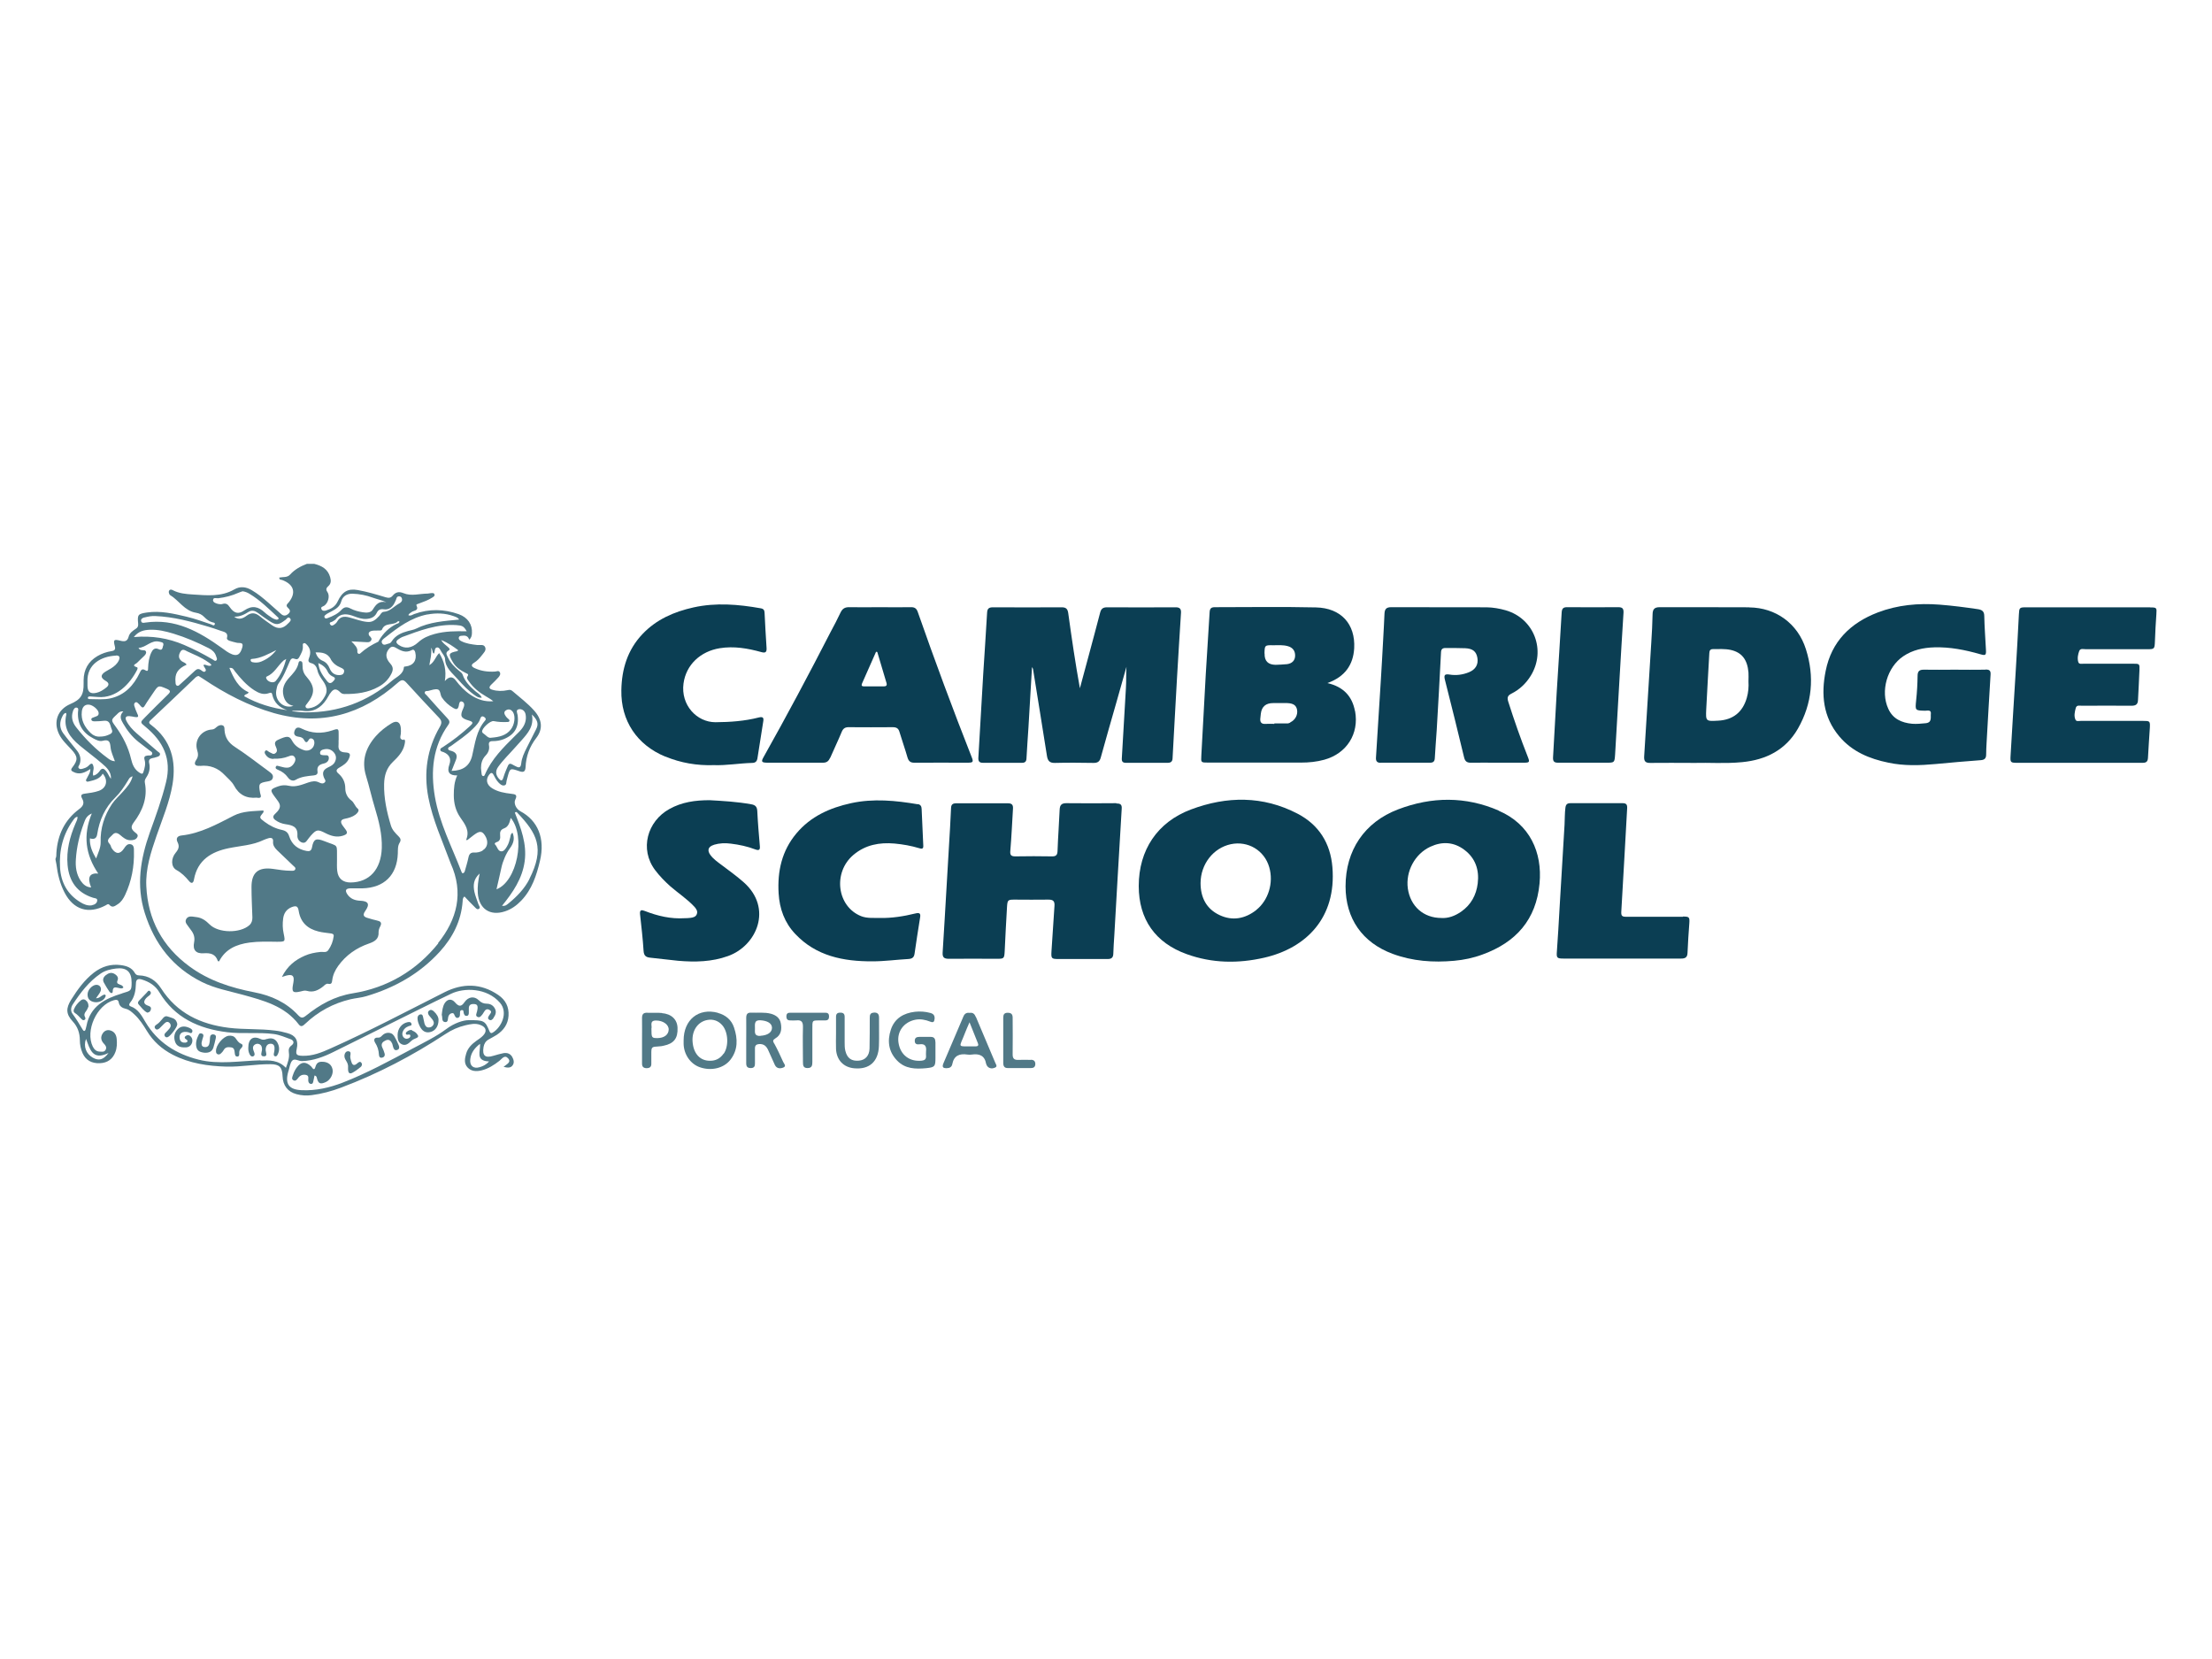 <svg xmlns="http://www.w3.org/2000/svg" id="Camada_1" data-name="Camada 1" viewBox="0 0 200 150"><defs><style>      .cls-1 {        fill: #0b3e53;      }      .cls-2 {        fill: #517987;      }    </style></defs><g><path class="cls-1" d="m106.02,68.54c.06-1.16.13-2.32.19-3.48.07-1.25.14-2.51.21-3.76.12-1.96.23-3.92.36-5.87.03-.39-.12-.53-.51-.52-2.06.01-4.12.01-6.18,0-.36,0-.53.13-.62.48-.33,1.29-.69,2.58-1.03,3.87-.27.99-.53,1.98-.8,2.97-.41-2.26-.74-4.51-1.05-6.76-.05-.37-.16-.56-.58-.56-2.08.01-4.15.01-6.23,0-.35,0-.51.1-.53.48-.1,1.85-.24,3.7-.35,5.54-.15,2.52-.29,5.04-.44,7.57-.02.32.08.47.41.47,1.18,0,2.36,0,3.54,0,.27,0,.39-.12.4-.4.05-.94.12-1.88.18-2.82.11-1.78.21-3.57.32-5.44.06.12.08.14.09.17.42,2.62.85,5.24,1.26,7.86.07.44.23.65.72.64,1.16-.03,2.33-.02,3.49,0,.38,0,.56-.12.66-.5.45-1.65.93-3.29,1.4-4.94.31-1.08.61-2.17.92-3.25-.04.65-.01,1.3-.05,1.94-.12,2.11-.24,4.23-.37,6.34-.02.3.1.4.37.4,1.26,0,2.52,0,3.78,0,.29,0,.43-.12.44-.42Z"></path><path class="cls-1" d="m100.94,72.62c-1.51.01-3.02.02-4.53,0-.43,0-.58.17-.6.58-.05,1.24-.15,2.48-.19,3.71-.01.37-.11.53-.51.52-1.1-.02-2.2-.02-3.3,0-.4,0-.5-.12-.46-.52.11-1.27.16-2.54.24-3.8.02-.35-.11-.48-.46-.48-1.56,0-3.11,0-4.67,0-.31,0-.46.1-.47.43-.05,1.16-.12,2.32-.19,3.48-.07,1.19-.14,2.38-.21,3.57-.12,2-.23,4.01-.36,6.01-.03.45.14.57.56.57,1.45-.02,2.89,0,4.34,0,.66,0,.67-.03.71-.69.06-1.33.13-2.66.21-4,.04-.63.08-.66.69-.66,1.01,0,2.01.02,3.02,0,.45-.01.62.12.58.59-.1,1.36-.17,2.72-.27,4.09-.04.63,0,.69.61.69.71,0,1.42,0,2.12,0h0c.79,0,1.57,0,2.36,0,.32,0,.49-.12.5-.47.01-.55.06-1.1.09-1.64.1-1.74.2-3.48.3-5.22.12-2.08.24-4.17.37-6.25.03-.39-.12-.49-.48-.48Z"></path><path class="cls-1" d="m135.51,73.29c-3-1.3-6.06-1.27-9.1-.11-3.05,1.16-4.75,3.71-4.75,6.96,0,2.91,1.51,5.08,4.25,6.1,1.81.67,3.67.8,5.57.63.88-.08,1.74-.26,2.57-.57,3.02-1.1,4.85-3.15,5.15-6.43.26-2.79-.87-5.36-3.7-6.57Zm-1.9,6.58c-.13,1.06-.61,1.94-1.5,2.56-.56.39-1.17.61-1.78.57-1.63,0-2.81-1.06-3.04-2.67-.21-1.53.63-3.12,2.03-3.77,1.07-.5,2.12-.44,3.07.27,1.01.75,1.37,1.82,1.22,3.04Z"></path><path class="cls-1" d="m117.32,73.57c-3.13-1.63-6.39-1.6-9.64-.38-3.04,1.14-4.72,3.67-4.72,6.92,0,3.01,1.5,5.14,4.34,6.16,2.3.83,4.65.86,7.01.32,3.78-.87,6.54-3.6,6.16-8.19-.18-2.17-1.23-3.83-3.15-4.83Zm-3.73,8.71c-1.01.79-2.15,1.01-3.32.46-1.2-.56-1.72-1.6-1.72-2.9.01-1.71,1.15-3.17,2.73-3.51,1.55-.33,3.04.55,3.48,2.08.41,1.41-.08,3-1.18,3.87Z"></path><path class="cls-1" d="m122.51,64.29c-.25-1.33-1.03-2.19-2.49-2.53,1.59-.57,2.33-1.65,2.42-3.14.12-2.2-1.19-3.65-3.46-3.7-3.05-.07-6.1-.02-9.15-.02-.32,0-.44.12-.46.44-.11,1.88-.24,3.76-.35,5.63-.14,2.44-.27,4.89-.4,7.33-.04.65-.04.65.62.65,2.8,0,5.6,0,8.4,0,.71,0,1.41-.07,2.1-.26,2.02-.56,3.16-2.34,2.78-4.4Zm-8.18-5.21c.02-.75.02-.75.79-.74.44,0,.88-.04,1.31.08.44.12.67.41.67.85,0,.45-.28.72-.73.78-.34.04-.69.04-1.03.06q-1.03-.01-1-1.02Zm2.34,6.25c-.09.04-.18.08-.27.08-.39,0-.78,0-1.18,0,0,.01,0,.02,0,.04-.25,0-.51-.02-.75,0-.44.04-.57-.16-.51-.56.02-.12.03-.25.04-.37q.12-.95,1.11-.95c.42,0,.85,0,1.27,0,.57.02.83.21.9.63.07.45-.19.92-.62,1.11Z"></path><path class="cls-1" d="m158.17,54.91c-2.7-.02-5.41,0-8.11-.01-.49,0-.63.2-.64.64-.02.86-.06,1.72-.12,2.59-.21,3.41-.42,6.83-.64,10.24-.03.44.09.62.56.61,1.24-.02,2.48,0,4,0,1.25-.04,2.77.08,4.3-.07,2.16-.21,3.93-1.1,5.04-3.03,1.3-2.28,1.51-4.71.72-7.19-.74-2.33-2.74-3.75-5.11-3.77Zm-.23,8.18c-.37,1.3-1.25,2-2.59,2.07-1.11.06-1.13.06-1.08-1.02.08-1.69.19-3.38.28-5.08.01-.22.07-.37.32-.37.53,0,1.07-.04,1.6.07,1.01.22,1.52.87,1.62,2.04.02.27,0,.53,0,.8.03.51-.01,1-.15,1.49Z"></path><path class="cls-1" d="m124.83,68.96c1.49,0,2.99,0,4.48,0,.3,0,.41-.14.42-.43.04-.83.12-1.66.17-2.49.14-2.35.27-4.7.39-7.05.01-.28.12-.4.4-.4.6,0,1.2,0,1.79.02.69.03,1,.3,1.1.87.1.6-.16,1.05-.76,1.3-.57.23-1.16.31-1.76.21-.44-.07-.52.05-.42.46.59,2.34,1.18,4.69,1.74,7.04.09.37.28.48.63.47.79-.01,1.57,0,2.36,0,.8,0,1.6,0,2.41,0,.52,0,.55-.05.35-.55-.65-1.64-1.23-3.3-1.76-4.97-.12-.38-.05-.56.3-.73.73-.37,1.31-.92,1.74-1.62,1.4-2.29.29-5.17-2.27-5.91-.56-.16-1.14-.26-1.72-.27-2.88-.01-5.76,0-8.64-.01-.44,0-.58.18-.6.58-.03.78-.08,1.57-.12,2.35-.07,1.22-.13,2.44-.21,3.67-.14,2.33-.29,4.67-.44,7-.02.31.09.47.42.47Z"></path><path class="cls-1" d="m179.49,60.55c-.93.02-1.86,0-2.78,0-.91,0-1.83.02-2.74,0-.42-.01-.59.13-.59.56-.01.74-.05,1.47-.13,2.21-.09.92-.11.92.81.94.21,0,.56-.11.52.27-.04.32.13.8-.47.86-.41.04-.82.08-1.22.05-.95-.09-1.75-.44-2.16-1.36-.73-1.59-.1-3.76,1.35-4.74.85-.58,1.82-.78,2.82-.81,1.41-.04,2.78.23,4.14.62.49.14.55.1.52-.42-.05-1-.13-2.01-.15-3.01,0-.43-.18-.58-.57-.64-1.15-.17-2.3-.32-3.46-.41-1.93-.15-3.81.02-5.61.71-2.47.95-4.17,2.62-4.7,5.28-.43,2.13-.24,4.17,1.23,5.92,1.16,1.38,2.73,2.03,4.45,2.38,1.41.3,2.84.25,4.27.12,1.36-.13,2.72-.25,4.09-.35.34-.03.47-.18.47-.51,0-.36.02-.72.04-1.08.12-2.05.23-4.1.36-6.16.02-.37-.13-.45-.46-.44Z"></path><path class="cls-1" d="m75.06,68.53c.34-.79.72-1.57,1.05-2.37.13-.31.32-.42.65-.41,1.32.01,2.64.01,3.96,0,.34,0,.52.11.61.44.23.77.5,1.52.72,2.29.1.34.27.49.63.48,1.6-.01,3.21,0,4.81,0,.5,0,.54-.07.36-.52-1.71-4.34-3.33-8.71-4.87-13.11-.11-.32-.29-.44-.62-.43-.94.02-1.89,0-2.83,0-.91,0-1.82.02-2.74,0-.41-.01-.63.14-.8.5-.28.6-.59,1.18-.9,1.76-1.95,3.8-3.96,7.57-6.05,11.29-.24.42-.18.5.32.51,1.68,0,3.36,0,5.05,0,.34,0,.51-.14.64-.44Zm2.88-6.73c.42-.96.85-1.91,1.27-2.87.04,0,.07.01.11.02.28.93.55,1.86.83,2.79.07.23-.02.32-.24.32-.6,0-1.19,0-1.79,0-.19,0-.26-.07-.18-.26Z"></path><path class="cls-1" d="m194.43,54.91c-1.87,0-3.74,0-5.62,0-1.87,0-3.74,0-5.62,0-.6,0-.62.04-.65.64-.09,1.79-.19,3.57-.3,5.36-.15,2.46-.31,4.92-.45,7.38-.04.67-.02.68.67.68,3.19,0,6.39,0,9.58,0,.57,0,1.13,0,1.7,0,.31,0,.45-.11.47-.44.04-.91.12-1.82.17-2.72.03-.62,0-.63-.62-.63-1.87,0-3.74,0-5.62,0-.17,0-.4.07-.48-.1-.16-.34-.07-.71.02-1.06.08-.3.35-.21.56-.21,1.49,0,2.99-.02,4.48,0,.4,0,.58-.13.59-.53.04-.89.1-1.79.13-2.68.02-.59.01-.59-.59-.59-1.48,0-2.96,0-4.44,0-.18,0-.43.07-.5-.15-.1-.34-.03-.7.09-1.01.1-.25.39-.15.6-.15,1.84,0,3.68,0,5.52,0,.68,0,.69-.02.72-.72.03-.82.07-1.63.13-2.44.04-.59.04-.62-.56-.62Z"></path><path class="cls-1" d="m82.99,72.72c-2.01-.34-4.02-.54-6.04-.1-1.92.42-3.65,1.19-4.94,2.73-1.32,1.57-1.73,3.42-1.61,5.42.08,1.4.54,2.66,1.5,3.67,1.89,2.01,4.36,2.49,6.98,2.48,1.08,0,2.16-.15,3.24-.21.34-.02.52-.13.57-.48.16-1.09.32-2.17.5-3.26.07-.39-.05-.47-.42-.38-1.06.26-2.13.43-3.22.41-.56-.02-1.13.05-1.68-.16-2.2-.87-2.59-3.96-.7-5.55,1.08-.91,2.35-1.14,3.72-1.02.75.07,1.49.2,2.22.42.19.06.39.1.37-.22-.05-1.11-.1-2.23-.15-3.34-.01-.22-.09-.38-.35-.43Z"></path><path class="cls-1" d="m60.15,68.4c1.4.58,2.86.83,4.39.78,1.15.04,2.3-.17,3.46-.2.31,0,.45-.15.49-.45.17-1.1.35-2.2.52-3.3.06-.34-.03-.45-.4-.36-1.29.33-2.6.42-3.92.43-1.7,0-3.15-1.56-2.89-3.5.23-1.71,1.55-2.91,3.27-3.19,1.29-.21,2.54.01,3.77.35.36.1.49.01.47-.36-.07-1.06-.13-2.13-.18-3.19-.01-.24-.09-.37-.35-.41-2.02-.36-4.05-.53-6.08-.08-1.75.39-3.35,1.08-4.61,2.41-1.35,1.42-1.88,3.17-1.91,5.08-.05,2.76,1.41,4.94,3.97,6Z"></path><path class="cls-1" d="m64.55,76.38c.5-.15,1.02-.17,1.54-.1.75.09,1.49.25,2.2.52.35.13.45.03.41-.33-.09-1.05-.18-2.09-.23-3.14-.02-.39-.18-.55-.55-.61-1.26-.23-2.53-.3-3.76-.37-1.3,0-2.52.17-3.64.8-1.99,1.1-2.72,3.63-1.28,5.53.4.53.86,1,1.35,1.44.72.63,1.53,1.15,2.19,1.86.17.19.33.41.22.68-.1.25-.35.3-.58.33-.17.03-.34.02-.52.03-1.25.08-2.44-.2-3.59-.65-.31-.12-.48-.12-.44.29.12,1.11.25,2.21.32,3.32.03.43.21.57.6.61.84.08,1.68.2,2.53.28,1.53.13,3.04.1,4.51-.43,2.6-.93,4.07-4.33,1.4-6.68-.63-.55-1.3-1.04-1.97-1.54-.36-.27-.74-.53-1.02-.9-.32-.43-.22-.77.3-.93Z"></path><path class="cls-1" d="m152.16,82.89c-1.71,0-3.43,0-5.14,0-.35,0-.45-.08-.43-.45.19-3.12.35-6.24.53-9.35.02-.33-.07-.47-.4-.47-1.57,0-3.15,0-4.72,0-.29,0-.42.1-.46.4-.07.52-.05,1.03-.08,1.55-.15,2.57-.31,5.14-.46,7.7-.07,1.24-.14,2.47-.23,3.71-.05.62-.02.69.61.69,1.75,0,3.49,0,5.24,0,1.79,0,3.59,0,5.38,0,.39,0,.57-.12.58-.54.03-.88.1-1.75.16-2.63.04-.58,0-.63-.57-.63Z"></path><path class="cls-1" d="m143.16,68.96h0c.69,0,1.38,0,2.08,0,.72,0,.74,0,.79-.72.14-2.29.27-4.57.4-6.86.12-1.99.23-3.98.36-5.96.02-.36-.07-.52-.45-.52-1.56.01-3.11.01-4.67,0-.35,0-.45.15-.47.48-.14,2.41-.3,4.82-.45,7.23-.12,1.96-.21,3.92-.33,5.87-.02.38.12.48.45.48.77,0,1.54,0,2.31,0Z"></path></g><g><path class="cls-2" d="m47.07,73.36c-.42-.22-.64-.74-.48-1.06.22-.45,0-.49-.37-.53-.59-.07-1.19-.17-1.71-.49-.52-.32-.62-.8-.28-1.24.14-.18.27-.22.39.01.13.25.26.5.46.71.15.15.31.3.53.25.21-.05.15-.28.2-.44.03-.09.05-.18.07-.27.23-.86.23-.86,1.05-.58.34.12.56.12.59-.35.04-.98.35-1.85.97-2.65.63-.82.52-1.68-.2-2.48-.59-.66-1.3-1.19-1.96-1.76-.14-.12-.26-.12-.43-.08-.47.1-.94.1-1.4-.04-.27-.08-.32-.22-.1-.44.23-.22.45-.44.66-.67.11-.13.23-.29.13-.47-.1-.18-.28-.07-.43-.06-.64.04-1.26-.04-1.84-.31-.26-.12-.4-.28-.05-.49.27-.17.49-.4.68-.65.16-.22.44-.45.32-.74-.12-.31-.46-.18-.72-.21-.5-.06-1-.12-1.46-.36-.13-.07-.25-.17-.2-.33.04-.15.19-.14.31-.15.29-.04.53.03.62.36.21-.18.24-.38.25-.59.05-.77-.36-1.42-1.2-1.72-1.33-.47-2.68-.5-4.02-.01-.16.06-.32.2-.53.1.06-.15.18-.19.28-.27.2-.17.71-.1.45-.62-.04-.09.14-.13.25-.17.41-.15.83-.3,1.2-.54.1-.07.24-.14.18-.29-.06-.15-.21-.1-.33-.1-.09,0-.19.04-.28.04-.73,0-1.48.26-2.19-.04-.41-.17-.71-.09-.96.21-.2.24-.38.24-.66.16-.83-.25-1.66-.5-2.51-.65-.88-.16-1.4.13-1.82,1.03-.22.47-.59.67-1.03.81-.15.05-.34.07-.43-.1-.11-.23.12-.24.24-.32.37-.25.54-.9.29-1.25-.17-.23-.08-.38.08-.52.26-.23.26-.5.17-.82-.21-.73-.76-1.03-1.44-1.2h-.66c-.58.22-1.11.51-1.53.98-.26.28-.64.19-.97.26,0,.22.16.19.26.22,1.09.41,1.26,1.16.63,1.98-.13.17-.37.3-.1.54.17.15.26.33.05.52-.21.2-.44.25-.67.04-.39-.34-.77-.69-1.16-1.03-.47-.41-.95-.81-1.5-1.13-.52-.31-1.06-.37-1.57-.07-1.2.69-2.48.54-3.77.46-.61-.04-1.22-.09-1.78-.38-.11-.06-.25-.11-.34.02-.08.11-.03.24.03.36,0,.01.01.03.03.04.82.49,1.32,1.44,2.35,1.61.32.05.56.18.77.4.2.2.42.38.7.46.11.03.31.03.23.21-.07.15-.22.02-.33-.02-.73-.25-1.46-.51-2.21-.69-1.18-.28-2.36-.56-3.59-.38-.8.12-.87.19-.79,1,.02.22-.03.36-.21.47-.28.18-.57.39-.65.72-.12.45-.39.45-.75.36-.59-.15-.65-.09-.5.49.08.29-.01.41-.29.45-.45.07-.89.22-1.28.45-.83.49-1.24,1.22-1.25,2.18,0,.09,0,.19,0,.28.02,1.04-.25,1.47-1.21,1.88-1.14.49-1.55,1.6-1.01,2.72.27.55.71.95,1.12,1.39.59.64.6.95.07,1.63-.16.21-.09.3.1.39.55.29,1.03.08,1.54-.26,0,.36-.2.58-.31.83-.04.08-.13.17-.06.26.06.09.17.05.26.03.48-.12.96-.22,1.23-.7.51.59.35,1.29-.34,1.55-.42.15-.86.2-1.29.26-.31.04-.39.15-.24.43.24.42.11.69-.28.98-1.3.97-1.93,2.32-2.04,3.92-.01.19.01.38-.08.55v.09c.03.14.06.27.08.41.11.9.32,1.76.74,2.57.81,1.55,2.16,1.97,3.71,1.15.11-.06.23-.18.34-.05.28.32.52.09.75-.05.32-.2.51-.51.67-.84.59-1.26.84-2.59.8-3.98,0-.24.01-.55-.31-.61-.29-.06-.45.18-.59.39-.35.53-.74.53-1.1-.01-.08-.12-.09-.28-.18-.38-.4-.41.03-.6.22-.83.24-.29.48-.2.73.01.26.22.53.46.91.46.25,0,.5-.04.62-.27.14-.25-.12-.36-.26-.49-.3-.27-.33-.47-.07-.83.8-1.06,1.28-2.24,1.02-3.6-.04-.19.02-.33.12-.48.27-.39.38-.84.27-1.3-.07-.29.05-.41.31-.46.11-.02.22-.04.32-.08.13-.04.3-.07.34-.22.05-.17-.13-.23-.23-.32-.63-.55-1.27-1.08-1.89-1.63-.36-.32-.7-.68-.92-1.13-.13-.27-.05-.43.27-.41.17.01.34.05.51.08.26.04.37,0,.22-.29-.11-.22-.19-.46-.27-.7-.04-.13-.04-.26.09-.33.12-.07.2.04.28.11.07.06.13.13.19.21.14.16.24.21.38-.03.24-.41.52-.78.78-1.18.46-.68.45-.66,1.19-.35.35.15.41.26.11.54-.7.67-1.38,1.37-2.07,2.06-.44.44-.44.44.05.84,1.59,1.31,2.39,2.89,1.86,5.02-.38,1.55-.92,3.03-1.46,4.53-.85,2.39-1.25,4.79-.46,7.29.88,2.79,2.52,4.92,5.17,6.24,1.17.58,2.44.81,3.68,1.15,1.88.52,3.79,1.01,5.07,2.68.21.28.39.13.58-.05,1.17-1.11,2.53-1.85,4.1-2.22.47-.11.97-.14,1.43-.28,2.57-.76,4.84-2.04,6.65-4.03,1.17-1.29,1.93-2.78,2.06-4.55.01-.14,0-.32.17-.43.29.31.58.62.88.91.12.11.25.32.43.2.16-.11-.01-.28-.06-.43-.12-.37-.28-.74-.36-1.12-.11-.56-.1-1.12.48-1.64-.14.66-.21,1.21-.17,1.77.1,1.42,1.11,2.1,2.46,1.65.58-.19,1.06-.54,1.48-.98.96-1.01,1.37-2.27,1.68-3.58.49-2.04-.2-3.66-1.77-4.49Zm1.01-8.77c.54.51.63.87.4,1.33-.28.58-.59,1.14-.87,1.72-.22.44-.43.88-.48,1.37-.05.46-.24.42-.55.25-.54-.31-.55-.31-.79.29-.11.26-.21.52-.29.79-.09.3-.23.25-.39.07-.29-.34-.34-.69-.07-1.07.45-.63,1.01-1.16,1.51-1.73.21-.24.42-.46.63-.7.55-.63,1.12-1.25.91-2.32Zm-1.19-.46c.3-.06.56.13.63.45.1.51-.06.97-.38,1.36-.18.22-.39.41-.59.61-1.05,1.04-2.1,2.08-2.7,3.47-.03.07-.06.16-.16.15-.09-.01-.13-.09-.14-.17-.03-.18-.04-.37-.06-.56,0-.43.11-.8.41-1.12.25-.26.38-.57.31-.94-.05-.27.08-.38.34-.37.33,0,.66-.05.97-.17,1.01-.4,1.43-1.11,1.28-2.19-.03-.18-.19-.46.1-.52Zm-6.06,3.77c-.11-.04-.29-.05-.31-.18-.03-.17.17-.2.27-.28.67-.49,1.36-.95,1.96-1.54.28-.28.56-.55.68-.94.05-.16.15-.24.32-.15.14.08.23.2.11.34-.79.91-.91,2.07-1.17,3.18-.22.91-.82,1.35-1.86,1.37.14-.35.25-.65.38-.96.17-.41.08-.69-.37-.84Zm5.03-2.62c.08,0,.17,0,.2-.09.03-.09-.04-.14-.1-.19-.07-.07-.15-.12-.2-.2-.13-.18-.27-.41-.02-.57.24-.16.48-.09.65.17.23.37.14,1.12-.2,1.55-.42.54-1.02.69-1.76.75-.3.08-.5-.25-.77-.42-.03-.02-.06-.08-.07-.12-.04-.3.74-1.02,1.05-.96.4.08.81.1,1.22.08Zm-3.73-4.42c.12.06.28.08.14.29-.12.17.04.33.13.46.4.58.94,1.01,1.55,1.36.22.13.45.26.65.43-.77.07-1.44-.16-2.06-.58-.53-.35-.96-.81-1.34-1.31q-.42-.56-.98.07c.16-.96-.04-1.76-.51-2.53-.34.32-.42.82-.89,1.09.09-.55.23-1.02.16-1.57.15.19.09.4.22.52.02-.01.06-.02.06-.04.07-.18.02-.48.25-.51.21-.03.31.24.41.41.13.2.31.41.32.62.03.83.64,1.27,1.11,1.8.5.56,1.02,1.12,1.65,1.54.15.1.31.2.56.17-.13-.31-.4-.42-.6-.6-.48-.42-.92-.86-1.13-1.48-.06-.16-.19-.24-.31-.34-.42-.34-.79-.72-1.02-1.22-.1-.22-.28-.43.07-.63.19-.11,0-.24-.09-.33-.18-.17-.41-.29-.59-.61.63.25,1.08.58,1.53.91-.03.05-.04.09-.06.09-.81.16-.85.26-.42.99.28.48.72.77,1.21,1.01Zm.07-3.78c-.99-.02-1.95-.02-2.9.24-.55.15-1.06.36-1.49.76-.6.55-1.21.6-1.75.24-.25-.17-.32-.34-.02-.53.11-.07.21-.15.32-.19,1.59-.59,3.17-1.2,4.92-1.08.53.04.65.1.92.56Zm-12.34,5.61c.27-.43.55-.47.9-.1.11.11.23.16.38.16,1.08.01,2.14-.12,3.1-.66.51-.28.9-.67,1.16-1.2.16-.33.16-.59-.11-.89-.43-.48-.45-.89-.16-1.28.17-.23.35-.33.64-.16.45.26.9.52,1.46.22.18-.1.28.04.32.22.16.7-.16,1.17-.87,1.26-.06,0-.15,0-.16.06-.05.65-.65.87-1.04,1.2-2.26,1.94-4.89,2.91-7.88,2.89-.39,0-.78-.06-1.17-.1,0-.01,0-.03,0-.04.31,0,.63-.04.93,0,.96.15,1.64-.25,2.15-1.02.12-.18.22-.38.34-.57Zm-.25-1.06c-.38-.48-.77-.97-.83-1.68.4.18.68.41.84.76.09.19.23.34.41.43.17.09.37.14.16.39-.18.22-.38.34-.58.09Zm3.81-4.11c-.18-.24-.07-.42.2-.48.16-.04.34-.02.52-.03.14,0,.35.03.4-.09.26-.68,1.04-.33,1.43-.74.02-.02.09,0,.14,0,0,.18-.15.19-.25.23-.69.33-1.2.84-1.59,1.49-.02.04-.04.1-.07.12-.59.28-1.14.61-1.63,1.06-.11.1-.27,0-.26-.15.04-.38-.22-.6-.54-.94.53.03.92.05,1.31.07.18.01.35.03.47-.15.11-.17-.02-.27-.12-.4Zm5.23-1.96c.79-.15,1.6-.13,2.37.15.19.07.39.12.49.31-1.34.13-2.67.21-3.89.82-.22.11-.48.14-.72.21-.59.16-1.13.39-1.48.93-.06.09-.13.18-.25.2-.21.04-.46.23-.61,0-.16-.24.1-.41.26-.53,1.16-.92,2.34-1.81,3.84-2.1Zm-2.87-1.26c.07-.17.06-.4.33-.38.12,0,.2.09.23.2.06.23-.09.36-.26.45-.46.25-.8.71-1.39.75-.2.01-.28.24-.4.37-.3.32-.6.6-1.09.54-.56-.05-1.09-.27-1.64-.41-.47-.12-.83-.06-1.08.39-.04.08-.11.15-.19.21-.14.11-.31.24-.44.03-.13-.21.13-.19.23-.26.08-.07.2-.11.27-.19.48-.62,1.08-.5,1.69-.27.35.13.71.26,1.1.23.4-.03.73-.16.92-.54.13-.27.31-.38.64-.33.48.08.85-.22,1.07-.79Zm-6.29,1.24c.16-.1.33-.18.5-.27.39-.21.73-.41.87-.91.12-.44.49-.69,1.01-.68.64.02,1.25.14,1.84.36.39.14.8.22,1.22.41-.65-.15-.94.2-1.22.66-.19.31-.57.3-.9.25-.39-.06-.77-.16-1.12-.34-.33-.18-.57-.15-.83.13-.32.35-.75.55-1.2.72-.1.04-.23.09-.3-.02-.09-.15.03-.23.14-.3Zm.41,4.06c.2.37.53.61.92.77.19.08.35.17.28.41-.06.23-.25.26-.45.26-.44,0-.7-.25-.85-.62-.12-.31-.33-.55-.62-.67-.35-.15-.52-.4-.65-.76.58-.02,1.08.05,1.38.61Zm-3.22-.03c.18.09.3,0,.38-.16.17-.32.36-.63.32-1.01,0-.09-.03-.2.08-.24.1-.04.18.03.25.1.37.35.41.78.24,1.21-.12.29-.08.42.23.5.3.08.46.35.52.63.08.37.28.65.49.95.29.41.48.86.21,1.36-.32.6-.76,1.03-1.47,1.13-.11.01-.23.02-.29-.1-.06-.12.03-.2.1-.29.76-.94.76-1.57-.04-2.48-.28-.31-.35-.65-.35-1.04,0-.14.01-.32-.16-.35-.2-.04-.19.16-.23.29-.14.49-.48.84-.81,1.2-.44.48-.69.99-.51,1.67.13.47.38.78.89.88-.88.31-1.71-.48-1.55-1.4.04-.21.08-.46.2-.62.46-.61.72-1.31,1.02-2,.09-.21.2-.35.46-.22Zm-5.93.82c.32-.04.38.16.47.28.52.66,1.06,1.28,1.77,1.74.41.26.83.44,1.33.26.13-.05.25-.08.29.11.16.75.64,1.19,1.36,1.43-1.38-.19-2.68-.58-3.89-1.26.06-.24.32-.13.4-.36-.95-.42-1.35-1.27-1.74-2.2Zm2.86-.57c-.25.1-.52.11-.79.05-.08-.02-.14-.07-.16-.16-.01-.08.04-.13.1-.13.81-.05,1.51-.45,2.22-.8-.36.48-.83.82-1.37,1.04Zm2.01-.09s.1-.06.26-.15c-.22.79-.48,1.44-.95,1.99-.21.24-.71.09-.84-.2-.04-.08-.05-.17.03-.2.69-.29.99-.98,1.51-1.44Zm.18-3.67c.12-.09.24-.35.42-.16.17.18-.04.34-.17.47-.46.49-.91.54-1.46.16-.37-.26-.75-.52-1.1-.81-.39-.32-.76-.37-1.19-.05-.33.25-.71.41-1.13.09.5.01.91-.18,1.31-.44.29-.18.57-.1.83.09.33.24.66.49,1,.71.65.43.87.41,1.48-.06Zm-6.53-1.83c.02-.24.3-.12.47-.14.63-.08,1.23-.23,1.81-.49.14-.06.29-.11.39-.14.26.04.44.12.62.23.95.57,1.73,1.35,2.53,2.09.06.05.14.12.08.19-.04.05-.15.07-.21.05-.12-.03-.24-.08-.34-.14-.23-.16-.48-.31-.68-.5-.58-.54-1.14-.67-1.85-.19-.55.38-.93.26-1.32-.3-.17-.26-.35-.38-.66-.28-.11.04-.25.02-.37,0-.21-.05-.5-.14-.48-.37Zm-6.21,1.6c.32-.08.64-.15.98-.13,1.65.07,3.22.49,4.79.96.38.11.75.24,1.12.37.31.11.71.14.57.66-.03.12.12.21.24.25.21.07.42.12.63.17.25.07.68-.1.51.45-.18.59-.42.77-.89.61-.36-.13-.65-.37-.96-.59-2.06-1.48-4.21-2.68-6.9-2.29-.15.02-.34.08-.39-.14-.04-.19.13-.28.28-.32Zm-2.59,3.44c.35-.02.4.16.27.45-.15.31-.4.52-.68.7-.17.11-.36.2-.53.31-.46.29-.45.56.02.83q.49.28.04.62c-.26.2-.54.39-.87.46-.56.12-.8-.07-.81-.64,0-.11,0-.22,0-.33-.08-1.63,1.26-2.33,2.56-2.39Zm-3.07,5.05c.04-.34.21-.64.64-.61.36.03.86.46.88.75.02.29-.22.3-.4.38-.11.05-.28.06-.26.22.02.15.19.16.3.16.28,0,.56-.02.84-.05.59-.06.55.45.7.77.16.34-.12.43-.36.53-.22.09-.45.13-.71.13-.31.02-.59-.09-.83-.32-.55-.54-.9-1.17-.8-1.96Zm-.81-.01c.06-.16.16-.37.35-.33.2.04.12.27.11.41-.05,1.09.42,1.87,1.38,2.37.27.14.57.3.85.22.6-.16.67.11.72.61.04.41.24.8.39,1.24-.3-.02-.48-.15-.65-.28-1.08-.79-2.02-1.73-2.85-2.79-.34-.43-.48-.92-.29-1.46Zm2.45,5.37c-.15.2-.32.39-.61.45-.09-.27.07-.53.03-.78-.05-.27-.14-.44-.41-.16-.12.13-.27.22-.44.27-.15.05-.33.12-.45.03-.18-.13.01-.28.05-.42.15-.47.02-.87-.27-1.23-.41-.52-.84-1.02-1.23-1.55-.34-.47-.34-1-.07-1.52.07-.13.13-.29.33-.31.01.05.04.1.03.13-.31,1.24.32,2.08,1.2,2.81.66.55,1.36,1.06,2.02,1.63.42.36.85.74.81,1.39-.18-.23-.27-.51-.46-.73-.17-.2-.33-.28-.53-.02Zm-.71,12.17c-.4.07-.75-.08-1.07-.28-1.17-.71-1.75-1.79-1.83-3.12-.1-1.56.26-3.03,1.2-4.31.09-.12.17-.27.38-.29.01.24-.11.42-.19.62-.51,1.2-.83,2.42-.71,3.75.14,1.48.86,2.49,2.3,2.95.15.05.41.03.38.26-.02.23-.23.37-.46.41Zm-.09-1.61c-.46-.03-.73-.29-.95-.61-.39-.59-.48-1.26-.43-1.94.07-1.12.33-2.2.72-3.25.12-.31.2-.66.72-.89-.81,1.96-.58,3.72.58,5.43q-1.19-.1-.64,1.26Zm2.91-8.7c-.34.39-.74.73-1.03,1.16-.69,1.05-1.06,2.18-1.02,3.46.01.48-.23.97-.41,1.46-.33-.56-.6-1.13-.56-1.82q.58.19.66-.38c.2-1.28.7-2.4,1.64-3.32.45-.44.8-.97,1.13-1.51.09-.14.14-.32.43-.4-.15.59-.51.97-.84,1.35Zm1.36-4.47c.32.25.65.5.97.75.12.1.32.17.28.34-.04.2-.26.13-.4.15-.28.03-.37.12-.28.42.1.35,0,.72-.11,1.06-.06.19-.12.21-.33.09-.49-.3-.67-.75-.79-1.26-.25-1.07-.74-2.03-1.39-2.92-.44-.6-.44-.6.1-1.1.13-.12.24-.3.59-.28-.4.41-.21.76-.02,1.09.36.63.81,1.2,1.38,1.66Zm2.23-8.67c-.05.23-.08.45-.41.29-.35-.16-.54.06-.66.33-.2.43-.26.9-.28,1.37,0,.16,0,.37-.25.21-.31-.19-.4,0-.51.24-.55,1.14-1.34,2-2.63,2.3-.62.14-1.25.07-1.88.07-.08,0-.18-.02-.18-.11,0-.12.11-.13.21-.13.23.01.47.03.7.05,1.68.14,2.91-1.21,3.54-2.44.04-.08.09-.22-.01-.25-.54-.17-.09-.29.02-.41.19-.2.41-.39.61-.59.11-.11.24-.24.19-.41-.06-.17-.24-.11-.37-.14-.09-.02-.19,0-.31-.2.7-.03,1.14-.75,1.9-.56.21.06.41.04.34.35Zm-2.65-.79c.43-.55.94-.65,1.46-.67.73-.03,1.43.14,2.13.35,1.12.34,2.18.8,3.22,1.33.31.16.54.38.64.71.04.13.14.29.01.39-.11.09-.23-.04-.33-.1-.84-.49-1.71-.94-2.6-1.32-1.41-.6-2.88-.84-4.52-.7Zm6.37,2.66c.05.14.23.29.11.42-.13.14-.29-.03-.41-.11-.21-.14-.36-.1-.54.07-.43.41-.88.81-1.32,1.21-.08.07-.16.18-.28.14-.15-.05-.14-.19-.15-.31-.08-.78.18-1.22,1-1.59-.09-.19-.3-.21-.44-.32-.31-.24-.3-.53-.13-.83.18-.34.42-.16.64-.05.63.29,1.27.54,1.84.94.12.09.27.15.34.31-.26.15-.47-.08-.69-.05-.05.07,0,.12.02.18Zm21.17,25.02c-1.98,2.47-4.61,4.02-7.73,4.52-1.66.27-2.98,1.02-4.23,2.02-.3.24-.45.24-.72-.05-1.07-1.15-2.43-1.77-3.95-2.06-2.11-.41-4.12-1.05-5.87-2.34-2.45-1.8-3.76-4.23-3.9-7.25-.08-1.57.41-3.07.92-4.55.53-1.54,1.18-3.05,1.45-4.67.35-2.14-.13-3.99-1.93-5.36-.18-.13-.27-.23-.06-.43,1.34-1.26,2.67-2.53,4-3.8.09-.09.18-.18.35-.2.12.08.27.17.41.26,1.98,1.33,4.08,2.43,6.38,3.09,4.27,1.21,7.98.14,11.23-2.75.33-.29.49-.3.78.02.96,1.06,1.94,2.1,2.92,3.14.26.27.3.48.08.85-1.15,1.98-1.46,4.13-1.03,6.37.39,2.03,1.26,3.91,1.97,5.84.02.04.03.09.05.13,1.2,2.65.58,5.06-1.15,7.21Zm4.01-8.38c-.24.13-.5.19-.77.17-.31-.01-.45.14-.51.43-.09.43-.22.85-.34,1.27-.02.07-.08.15-.15.17-.09.03-.12-.07-.15-.14-.86-2.24-1.99-4.39-2.4-6.78-.39-2.3-.2-4.51,1.21-6.49.19-.26.09-.42-.09-.61-.63-.68-1.25-1.37-1.86-2.06-.08-.09-.23-.16-.16-.31.05-.11.2-.07.3-.09.29-.06.62-.21.87-.13.25.07.2.48.36.72.27.4.62.71,1.03.95.25.15.42.17.5-.19.03-.16.05-.47.29-.39.26.09.23.37.12.61-.32.68-.24.9.51,1.11.47.13.33.28.09.5-.75.69-1.56,1.32-2.42,1.88-.1.07-.26.11-.26.25,0,.18.19.18.31.23q.78.34.51,1.12-.36,1.01.71.98c-.27.58-.31,1.18-.31,1.79,0,.73.17,1.4.58,2,.42.61.9,1.2.53,2.05.04,0,.08,0,.12,0,.19-.15.39-.3.58-.45.52-.39.74-.38,1.01.04.34.53.25,1.09-.22,1.35Zm1.25,3.5c.15-.67.31-1.32.45-1.98.12-.56.42-1.27.77-1.74.31-.42.46-.87.23-1.4-.18.11-.17.27-.2.4-.07.29-.14.58-.3.84-.13.22-.3.49-.56.44-.28-.05-.32-.42-.52-.62-.08-.08.03-.17.12-.2.34-.09.37-.35.34-.63-.03-.29.03-.5.35-.62.42-.15.51-.56.61-.95,1.38,1.66.57,5.77-1.3,6.46Zm2.98-.93c-.45.88-1.13,1.58-1.89,2.2-.14.11-.27.26-.59.22.99-1.22,1.84-2.47,2.05-4.03.21-1.57-.34-2.99-.89-4.39.09-.09.16-.07.2-.02,1.82,1.9,2.53,3.22,1.11,6.02Z"></path><path class="cls-2" d="m45.57,95.21c-.32.06-.64.16-.96.25-.74.23-1.02-.01-.89-.79.05-.3.19-.53.45-.68.25-.14.5-.27.74-.42.62-.41,1.02-.96,1.07-1.73.05-.81-.27-1.43-.93-1.88-1.58-1.08-3.23-1.07-4.87-.24-3.41,1.72-6.79,3.51-10.28,5.07-.82.37-1.65.71-2.58.67-.52-.02-.6-.12-.49-.63.17-.75-.1-1.22-.85-1.42-.36-.1-.73-.19-1.11-.23-1.39-.18-2.79-.08-4.18-.25-2.57-.32-4.69-1.33-6.13-3.57-.46-.71-1.11-1.15-1.99-1.17-.17,0-.3-.07-.38-.22-.28-.49-.75-.64-1.27-.71-.9-.12-1.7.12-2.43.68-.86.67-1.48,1.53-2.05,2.44-.49.78-.49,1.31.15,1.99.45.49.62,1.05.63,1.67,0,.42.08.81.25,1.19.28.63.82.93,1.56.9.69-.03,1.16-.37,1.4-1,.15-.39.16-.8.12-1.21-.04-.38-.22-.66-.6-.76-.27-.07-.51.04-.66.27-.22.33-.17.65.11.94.15.15.27.33.15.55-.12.22-.35.17-.55.16-.3-.01-.48-.2-.61-.45-.7-1.43.35-3.76,1.89-4.19.19-.05.4-.09.45.17.07.39.32.53.67.61.29.07.52.29.74.49.47.43.81.96,1.14,1.5.57.94,1.35,1.64,2.33,2.15,1.53.79,3.18,1.03,4.88,1.08,1.33.03,2.63-.23,3.95-.22.83,0,1.08.27,1.11,1.1.03.83.47,1.4,1.26,1.61.44.12.9.15,1.36.09.93-.12,1.82-.36,2.69-.69,3.33-1.25,6.45-2.89,9.42-4.84.56-.37,1.16-.64,1.81-.79.44-.1.89-.21,1.34-.03.53.2.63.57.24.97-.17.18-.39.32-.59.46-.42.3-.78.65-.93,1.16-.13.43-.21.89.12,1.25.34.37.81.38,1.27.27.61-.15,1.12-.48,1.61-.86.23-.18.47-.58.78-.24.34.37-.13.54-.4.78.35.09.64.12.82-.14.17-.23.1-.52-.04-.76-.17-.3-.46-.39-.77-.34Zm-35.76,0c-.47.63-.88.72-1.42.42-.6-.34-.87-1.02-.61-1.7.35.92.57,1.99,2.02,1.28Zm1.23-5.39c-1.52.46-2.89,1.15-3.22,2.93-.02.11-.05.21-.08.32-.06.19-.18.18-.26.03-.29-.5-.6-.99-.94-1.46-.17-.24-.13-.56.03-.81.7-1.07,1.46-2.08,2.54-2.81.41-.28.89-.39,1.38-.45.96-.12,1.41.3,1.41,1.26,0,.78-.07.74-.85.98Zm12.5,6.05c-1.86.05-3.74.4-5.58-.06-2.03-.51-3.72-1.56-4.82-3.42-.33-.56-.65-1.16-1.33-1.4-.19-.07-.14-.22-.04-.34.41-.5.5-1.1.52-1.72,0-.37.18-.47.52-.37.67.2,1.24.55,1.6,1.16,1.39,2.31,3.56,3.29,6.14,3.61,1.39.17,2.79-.02,4.19.16.54.07,1.03.29,1.53.47.32.12.35.37.08.57-.24.18-.27.37-.23.65.07.46-.1.89-.27,1.37-.69-.72-1.49-.69-2.3-.66Zm18.82-3.63c-.47,0-1.28.25-2.02.81-.93.69-1.99,1.2-3.02,1.75-2.07,1.1-4.13,2.23-6.32,3.08-1.19.46-2.43.75-3.73.69-1.14-.05-1.52-.56-1.21-1.66,0-.03.02-.06.03-.09.1-.31.13-.7.33-.92.22-.24.58.05.89.04,1.01-.03,1.94-.38,2.83-.82,1.69-.83,3.38-1.68,5.07-2.52,1.86-.92,3.71-1.86,5.58-2.75,1.16-.56,3.23-.56,4.42.82.77.9.11,2.24-.67,2.7-.14.08-.21.03-.28-.12-.4-.97-.49-1.02-1.91-1.01Zm1.01,4.25c-.57.17-.92-.13-.85-.72.06-.53.33-.97.88-1.39.07.63-.47,1.55.82,1.59-.29.32-.56.43-.85.52Z"></path><path class="cls-2" d="m64.9,91.57c-1.74-.46-3.09.63-3.09,2.5,0,.11,0,.22,0,.33.03.96.63,1.81,1.48,2.1,1.02.35,2.15.09,2.75-.68.69-.89.67-1.9.33-2.91-.23-.7-.76-1.14-1.47-1.33Zm.52,3.7c-.3.43-.71.65-1.24.64-.89,0-1.48-.65-1.56-1.72-.08-1,.47-1.82,1.35-1.97.51-.09.97.07,1.32.46.56.62.62,1.92.14,2.6Z"></path><path class="cls-2" d="m84.57,94.21c0-.31-.12-.47-.45-.46-.33,0-.66,0-.99,0-.25,0-.43.08-.42.37,0,.29.21.33.43.3.5-.07.64.18.59.63-.02.15,0,.31,0,.47,0,.25-.13.35-.38.38-1.1.12-1.94-.51-2.11-1.61-.16-1.01.47-1.88,1.52-2.09.46-.09.91,0,1.34.17.27.11.37.04.4-.23.03-.3-.08-.47-.37-.55-.46-.13-.93-.16-1.4-.11-1.03.12-1.84.59-2.18,1.61-.34,1.02-.22,1.99.56,2.8.73.76,1.67.78,2.63.69.78-.08.84-.15.84-.92,0-.19,0-.38,0-.56h0c0-.3,0-.6,0-.89Z"></path><path class="cls-2" d="m70,94.36c-.13-.23-.14-.32.1-.47.53-.31.6-.82.5-1.36-.09-.49-.43-.74-.89-.87-.59-.16-1.19-.07-1.78-.1-.36-.02-.46.15-.46.48.01.66,0,1.32,0,1.98,0,.71,0,1.41,0,2.12,0,.3.11.43.42.43.29,0,.38-.16.37-.42,0-.46,0-.91,0-1.37,0-.25.12-.36.37-.38.46-.03.69.22.85.6.19.43.38.86.58,1.29.17.35.5.34.77.23.3-.13.05-.35-.02-.51-.25-.56-.51-1.12-.8-1.65Zm-1.23-.7c-.6.04-.51-.34-.51-.65,0-.41-.09-.8.51-.76.61.04,1.02.27,1.03.67,0,.43-.4.69-1.03.73Z"></path><path class="cls-2" d="m88.23,91.95c-.11-.27-.26-.42-.56-.37-.27-.04-.45.06-.56.32-.6,1.42-1.2,2.83-1.81,4.24-.15.36-.02.45.31.44.25,0,.44-.11.49-.36.15-.79.66-.98,1.38-.87.12.02.25.02.38,0,.68-.1,1.17.08,1.3.83.02.09.07.18.13.25.2.21.47.2.7.09.22-.11.04-.31-.01-.45-.57-1.37-1.16-2.74-1.74-4.12Zm0,2.66s-.06,0-.09,0c-1.69-.02-1.42.2-.89-1.21.11-.29.24-.57.41-.97.28.71.52,1.3.76,1.9.07.17.02.27-.18.28Z"></path><path class="cls-2" d="m79.01,91.56c-.34.01-.37.22-.37.47,0,.93,0,1.85-.02,2.78-.02.65-.39,1.04-.96,1.09-.67.06-1.07-.22-1.23-.9-.06-.24-.06-.5-.06-.75,0-.77,0-1.54,0-2.31,0-.28-.13-.39-.41-.38-.26,0-.37.12-.37.37,0,.5,0,1,0,1.51h0c0,.47-.02.94,0,1.41.05.99.67,1.65,1.64,1.74,1.37.13,2.19-.6,2.24-2.03.03-.85,0-1.7.01-2.54,0-.34-.13-.48-.48-.47Z"></path><path class="cls-2" d="m59.85,91.59c-.44-.04-.88,0-1.32-.02-.34-.02-.48.12-.48.46.01.67,0,1.35,0,2.02h0c0,.71,0,1.41,0,2.12,0,.27.12.4.4.41.28,0,.45-.1.44-.41,0-.28,0-.56,0-.85,0-.67,0-.67.69-.71.14,0,.28-.03.42-.06.93-.19,1.3-.67,1.26-1.62-.03-.76-.55-1.26-1.43-1.33Zm-.4,2.27c-.53,0-.55-.03-.55-.86.08-.25-.22-.74.44-.73.63.01,1.14.38,1.12.83-.02.46-.41.75-1.01.76Z"></path><path class="cls-2" d="m74.65,91.57c-1.08,0-2.17,0-3.25,0-.22,0-.3.13-.3.33,0,.22.09.36.33.36.19,0,.38.02.56,0,.49-.06.62.15.61.62-.03,1.05,0,2.1,0,3.15,0,.29.02.54.41.54.41,0,.44-.25.44-.56,0-.53,0-1.07,0-1.6,0-.42,0-.85,0-1.27,0-.97-.06-.87.85-.88.11,0,.22,0,.33,0,.24,0,.33-.13.33-.36,0-.21-.09-.33-.3-.33Z"></path><path class="cls-2" d="m93.21,95.83c-.38,0-.76-.02-1.13,0-.39.02-.53-.13-.52-.52.02-1.1,0-2.2,0-3.29,0-.31-.12-.45-.45-.45-.32,0-.4.17-.4.44,0,.67,0,1.35,0,2.02,0,.69,0,1.38,0,2.07,0,.3.1.48.43.47.69,0,1.38,0,2.07,0,.24,0,.39-.09.4-.36,0-.28-.15-.39-.41-.39Z"></path><path class="cls-2" d="m36.49,66.91c-.43-.07-.27-.33-.25-.56.01-.17.02-.35,0-.52-.05-.55-.37-.72-.84-.43-.53.32-1.01.7-1.42,1.16-.92,1.05-1.31,2.22-.88,3.61.29.94.5,1.91.79,2.86.36,1.19.67,2.39.63,3.65-.07,1.93-1.11,3.09-2.82,3.11-.7,0-1.13-.35-1.21-1.05-.04-.33-.02-.66-.02-.99-.03-1.54.21-1.16-1.18-1.71-.72-.28-.94-.18-1.08.57-.06.32-.22.38-.49.33-.78-.14-1.33-.57-1.57-1.32-.11-.35-.3-.5-.65-.58-.58-.12-1.1-.38-1.57-.73-.51-.38-.51-.38-.11-.87.01-.02,0-.06,0-.16-.92.07-1.85.04-2.69.47-1.51.77-2.99,1.6-4.71,1.79-.39.04-.54.27-.36.62.18.36.09.62-.16.92-.46.54-.45,1.3.05,1.58.47.26.81.6,1.14,1,.24.29.4.17.45-.15.32-1.75,1.57-2.5,3.14-2.82,1.06-.22,2.16-.26,3.15-.74.14-.07.29-.11.44-.16.27-.08.45,0,.42.3-.03.33.14.56.36.78.49.46.98.93,1.46,1.4.09.09.26.18.18.34-.07.15-.25.12-.38.12-.55,0-1.09-.09-1.64-.17-1.33-.18-1.94.34-1.93,1.67,0,.91.05,1.82.08,2.73,0,.26-.06.49-.26.68-.84.76-2.8.74-3.6-.05-.34-.34-.71-.62-1.21-.67-.32-.03-.71-.17-.91.17-.19.33.14.57.3.83.03.05.07.1.11.15.26.33.39.67.3,1.13-.14.69.16,1.04.87.99.62-.04,1.07.07,1.28.71,0,.01.05.01.11.02.57-1.11,1.57-1.54,2.76-1.7.82-.11,1.63-.08,2.45-.07.78,0,.78,0,.63-.73-.1-.45-.11-.91-.05-1.36.06-.49.3-.85.77-1.04.42-.16.57-.09.64.36.17,1.03.81,1.6,1.78,1.84.35.09.71.12,1.07.17.17.02.34.05.31.26-.06.46-.22.88-.49,1.26-.17.25-.46.14-.7.16-.49.05-.97.14-1.42.34-.87.38-1.58.93-2.07,1.92.21-.06.3-.09.39-.12.57-.15.75.02.65.6-.01.08-.03.15-.04.23-.12.65,0,.76.66.61.2-.05.4-.12.6-.06.58.17,1.04-.06,1.48-.41.13-.11.26-.27.44-.23.31.07.34-.1.37-.33.06-.48.26-.9.54-1.29.71-.98,1.65-1.63,2.78-2.02.52-.18.91-.41.87-1.04,0-.16.06-.35.14-.49.2-.38.02-.49-.32-.56-.26-.05-.52-.14-.77-.21-.37-.1-.54-.24-.25-.65.43-.61.28-.89-.46-.92-.49-.02-.9-.18-1.17-.59-.23-.35-.13-.52.28-.53.36,0,.72,0,1.09,0,1.97-.05,3.13-1.2,3.2-3.16.01-.33-.02-.67.16-.96.15-.24.09-.4-.09-.58-.29-.29-.58-.58-.7-.99-.37-1.22-.64-2.46-.61-3.75.02-.77.21-1.43.79-1.99.46-.44.92-.92,1.06-1.58.03-.16.11-.43-.08-.46Z"></path><path class="cls-2" d="m24.72,68.6c.48.02.94-.04,1.39-.22.18-.08.38-.13.52.06.13.17.08.36-.02.53-.16.28-.4.46-.72.44-.2,0-.4-.08-.6-.12-.13-.02-.3-.14-.36.06-.05.15.11.21.22.26.36.15.65.36.88.68.16.23.43.38.7.22.51-.3,1.07-.34,1.63-.4.21-.02.39-.1.35-.35-.08-.47.17-.64.58-.73.26-.06.47-.25.44-.54-.03-.3-.32-.17-.5-.21-.12-.02-.27,0-.29-.18-.02-.14.07-.25.19-.3.37-.13.72-.11,1.01.18.25.26.31.57.14.91-.13.26-.36.37-.61.49-.46.22-.56.49-.37.95.06.14.21.28.05.42-.15.14-.33.08-.49,0-.33-.17-.63-.12-.99,0-.55.19-1.14.44-1.73.3-.36-.08-.66-.07-.99.05-.73.26-.76.33-.3.95.44.59.76.87,0,1.56-.22.2-.16.39.05.54.27.2.58.32.91.37.61.09,1.13.21,1.08,1.02-.02.27.14.57.46.65.31.07.41-.23.57-.41.06-.07.12-.15.18-.22.51-.57.63-.59,1.33-.23.49.25,1,.4,1.54.24.47-.14.51-.29.2-.67-.08-.1-.15-.2-.22-.3-.19-.29-.15-.5.23-.57.34-.07.68-.16.96-.37.18-.14.39-.39.21-.54-.27-.22-.32-.56-.6-.76-.34-.25-.53-.65-.53-1.06,0-.57-.21-1-.62-1.36-.26-.22-.2-.37.07-.53.34-.2.68-.4.86-.78.2-.43.14-.58-.32-.6-.47-.02-.65-.24-.6-.69.01-.14,0-.28,0-.42h.01c0-.14,0-.28,0-.42.01-.63,0-.66-.58-.46-.96.32-1.88.28-2.78-.17-.29-.15-.52-.12-.63.22-.11.32.06.48.36.52.19.03.38.07.48.26.14.25.26.36.44.03.06-.12.18-.18.32-.11.13.06.18.17.19.3.05.51-.43.9-.92.74-.48-.15-.86-.42-1.11-.89-.23-.43-.47-.41-1.27-.04-.36.17-.27.41-.16.66.08.18.14.37-.03.52-.21.19-.37,0-.56-.07-.13-.05-.27-.28-.4-.1-.11.15.04.33.15.46.17.19.39.25.64.25Z"></path><path class="cls-2" d="m18.09,69.25c.9-.1,1.64.2,2.25.85.28.3.62.56.81.91.45.85,1.12,1.2,2.06,1.11.03,0,.06.01.12.02.39.03.23-.25.19-.44-.16-.85-.12-.91.7-1.05.2-.03.38-.1.44-.3.08-.26-.1-.42-.28-.55-1.04-.76-2.05-1.56-3.13-2.26-.59-.38-.9-.84-.95-1.52-.01-.16.02-.37-.19-.44-.2-.06-.37.03-.52.15-.13.11-.23.22-.44.23-.94.06-1.59.94-1.33,1.84.1.33.14.59-.08.91-.25.37-.1.58.34.53Z"></path><path class="cls-2" d="m44.62,92.03c.17-.24.28-.5.15-.79-.14-.31-.41-.49-.75-.49-.3,0-.52-.1-.74-.32-.41-.4-.95-.3-1.28.18-.29.42-.51.43-.86.02-.3-.35-.68-.32-.93.07-.2.32-.22.68-.27,1.06.09.22-.04.61.29.65.33.05.24-.34.32-.53.06-.14.15-.24.3-.27.18-.04.21.1.26.21.06.12.13.24.27.21.2-.04.21-.21.21-.37,0-.14-.02-.32.17-.33.19-.02.13.18.17.28.04.13.09.25.25.24.19,0,.21-.16.21-.31,0-.13,0-.25,0-.38,0-.28.17-.39.43-.38.36,0,.43.17.31.68-.04.17-.18.39.06.49.21.09.33-.12.45-.26.04-.05.07-.11.1-.16.12-.22.27-.37.53-.21.26.16.07.31-.03.47-.09.13-.19.29-.01.41.17.11.3-.03.39-.15Z"></path><path class="cls-2" d="m29.26,96.01c-.37-.04-.62.02-.74.45-.12.45-.29.05-.39-.04-.49-.46-.9-.44-1.3.1-.15.2-.26.43-.34.67-.05.16-.16.36.02.47.21.14.35-.06.46-.21.18-.24.42-.32.7-.26.29.07.19.31.2.5.01.15.06.29.23.31.2.02.21-.15.24-.29.04-.15.06-.3.1-.47.15.04.18.11.2.19.13.55.31.64.83.4.39-.18.68-.7.6-1.13-.09-.45-.4-.65-.83-.7Z"></path><path class="cls-2" d="m35.6,93.63c-.1-.17-.28-.24-.48-.25-.22,0-.4.08-.55.23-.11.11-.2.22-.39.21-.37-.03-.41.22-.26.46.21.33.32.67.34,1.06.01.16.05.33.28.29.2-.04.29-.19.23-.39-.05-.18-.12-.36-.2-.52-.17-.36.05-.54.32-.66.3-.13.47.06.58.32.03.09.04.18.07.27.05.18.13.35.35.29.26-.07.22-.29.15-.46-.12-.29-.26-.57-.42-.84Z"></path><path class="cls-2" d="m38.79,91.38c-.14.13-.1.29,0,.43.09.13.21.23.3.36.12.16.19.33.07.52-.09.14-.23.21-.4.21-.23,0-.32-.18-.38-.36-.05-.18-.07-.37-.12-.55-.03-.13-.05-.3-.25-.27-.18.03-.26.17-.26.34,0,.24.08.46.18.68.22.48.54.67.95.58.46-.1.78-.51.77-1.12,0-.24-.17-.53-.44-.77-.12-.11-.28-.18-.42-.04Z"></path><path class="cls-2" d="m37.27,93.15c-.18-.07-.34.02-.48.13-.06.05-.12.11-.09.2.02.07.09.08.16.07.11-.01.24-.06.24.12,0,.14-.13.21-.26.24-.27.07-.53-.23-.45-.54.08-.29.27-.48.56-.59.12-.05.33-.02.24-.25-.07-.16-.23-.13-.37-.1-.5.11-.87.59-.87,1.14,0,.34.03.69.38.85.34.16.6-.06.83-.28.14-.14.31-.21.48-.28.1-.04.22-.12.15-.24-.11-.22-.3-.36-.53-.44Z"></path><path class="cls-2" d="m32.31,96.14c-.35.31-.48.1-.57-.22-.04-.16-.1-.33-.06-.51.03-.16.05-.34-.18-.36-.2-.01-.31.13-.35.32-.04.2.04.37.14.53.12.19.21.39.18.64-.02.45.11.61.4.45.26-.14.5-.32.73-.51.12-.09.17-.25.08-.38-.11-.17-.26-.06-.36.03Z"></path><path class="cls-2" d="m24.15,93.93c-.19.06-.34.13-.57.02-.7-.33-1.13-.03-1.13.78-.01.19.02.41.13.61.06.11.15.22.3.17.15-.05.16-.18.12-.31-.02-.07-.05-.15-.08-.22-.07-.19-.08-.37.09-.51.13-.1.28-.13.44-.06.2.09.24.27.24.47,0,.23-.24.63.18.63.37,0,.14-.38.15-.61.01-.3.15-.54.47-.53.31.01.35.27.33.52,0,.12-.04.25-.06.37-.01.09-.02.2.09.24.11.04.19-.03.23-.11.22-.39.2-.79-.02-1.16-.21-.34-.54-.41-.91-.29Z"></path><path class="cls-2" d="m21.82,94.38c-.27-.1-.37-.31-.52-.51-.16-.21-.39-.25-.63-.22-.5.07-1.15.85-1.14,1.36,0,.11,0,.22.11.29.13.08.25.03.34-.06.09-.08.18-.18.24-.29.16-.3.42-.29.69-.25.26.04.29.25.31.46.02.15.02.36.22.37.23,0,.19-.21.19-.35,0-.17.06-.3.18-.41.13-.12.19-.32,0-.39Z"></path><path class="cls-2" d="m17.02,93.33c.12.03.28.17.36-.02.07-.18-.08-.29-.23-.36-.36-.17-.75-.22-1.05.08-.33.31-.42.72-.27,1.16.14.4.46.53.94.51.02,0,.14,0,.24-.04.33-.11.49-.56.31-.85-.11-.17-.28-.28-.48-.17-.21.12-.17.24.04.37.15.1.05.24-.1.26-.25.02-.47-.05-.53-.35-.09-.47.22-.72.77-.59Z"></path><path class="cls-2" d="m19.3,93.52c-.18-.01-.29.07-.31.27-.01.2-.02.41-.07.6-.06.23-.24.32-.48.27-.22-.05-.23-.24-.21-.41.03-.18.1-.36.15-.54.03-.12,0-.22-.13-.26-.1-.03-.21-.03-.26.06-.2.38-.34.78-.22,1.21.11.39.46.42.68.46.47.04.72-.12.84-.45.09-.28.15-.57.22-.86.04-.18,0-.32-.21-.34Z"></path><path class="cls-2" d="m15.99,92.45c-.12-.41-.51-.42-.82-.54-.24-.09-.38.07-.51.24-.15.18-.3.36-.51.49-.13.08-.23.2-.12.35.13.17.28.09.41-.03.14-.13.26-.27.4-.4.14-.13.3-.26.49-.07.16.17.12.35-.01.51-.12.15-.25.27-.38.41-.08.09-.1.19-.02.3.06.08.15.1.25.06.23-.08.86-.9.86-1.16,0-.03-.01-.09-.03-.15Z"></path><path class="cls-2" d="m13.41,90.94c-.42-.14-.48-.37-.19-.7.07-.08.16-.14.25-.21.14-.1.24-.25.11-.39-.15-.17-.24.04-.33.13-.18.18-.35.36-.52.54-.13.14-.37.31-.19.51.25.27.46.59.78.74.2-.03.29-.14.32-.29.05-.19-.06-.28-.23-.33Z"></path><path class="cls-2" d="m10.82,89.01c-.2-.06-.29-.15-.19-.37.11-.27-.06-.45-.27-.58-.28-.17-.54-.09-.78.1-.22.17-.33.4-.2.66.15.29.33.57.51.84.09.13.29.21.3,0,0-.53.31-.37.6-.32.11.02.24.08.37-.06-.07-.18-.21-.22-.34-.26Z"></path><path class="cls-2" d="m9.31,89.97c-.19.09-.32.29-.63.29.16-.24.31-.41.4-.61.16-.35-.09-.66-.44-.6-.35.06-.71.47-.72.83-.02.41.19.64.58.72.39.08.85-.11,1.01-.43.03-.07.08-.15.02-.21-.07-.07-.14-.02-.21.01Z"></path><path class="cls-2" d="m7.76,90.44c-.14-.11-.3-.11-.44,0-.27.22-.5.48-.63.81-.05.12-.05.26.08.34.23.14.4.35.59.54.08.08.17.16.29.08.1-.06.08-.17.04-.25-.12-.21-.04-.38.1-.55.1-.13.16-.3.21-.41,0-.26-.07-.42-.23-.54Z"></path></g></svg>